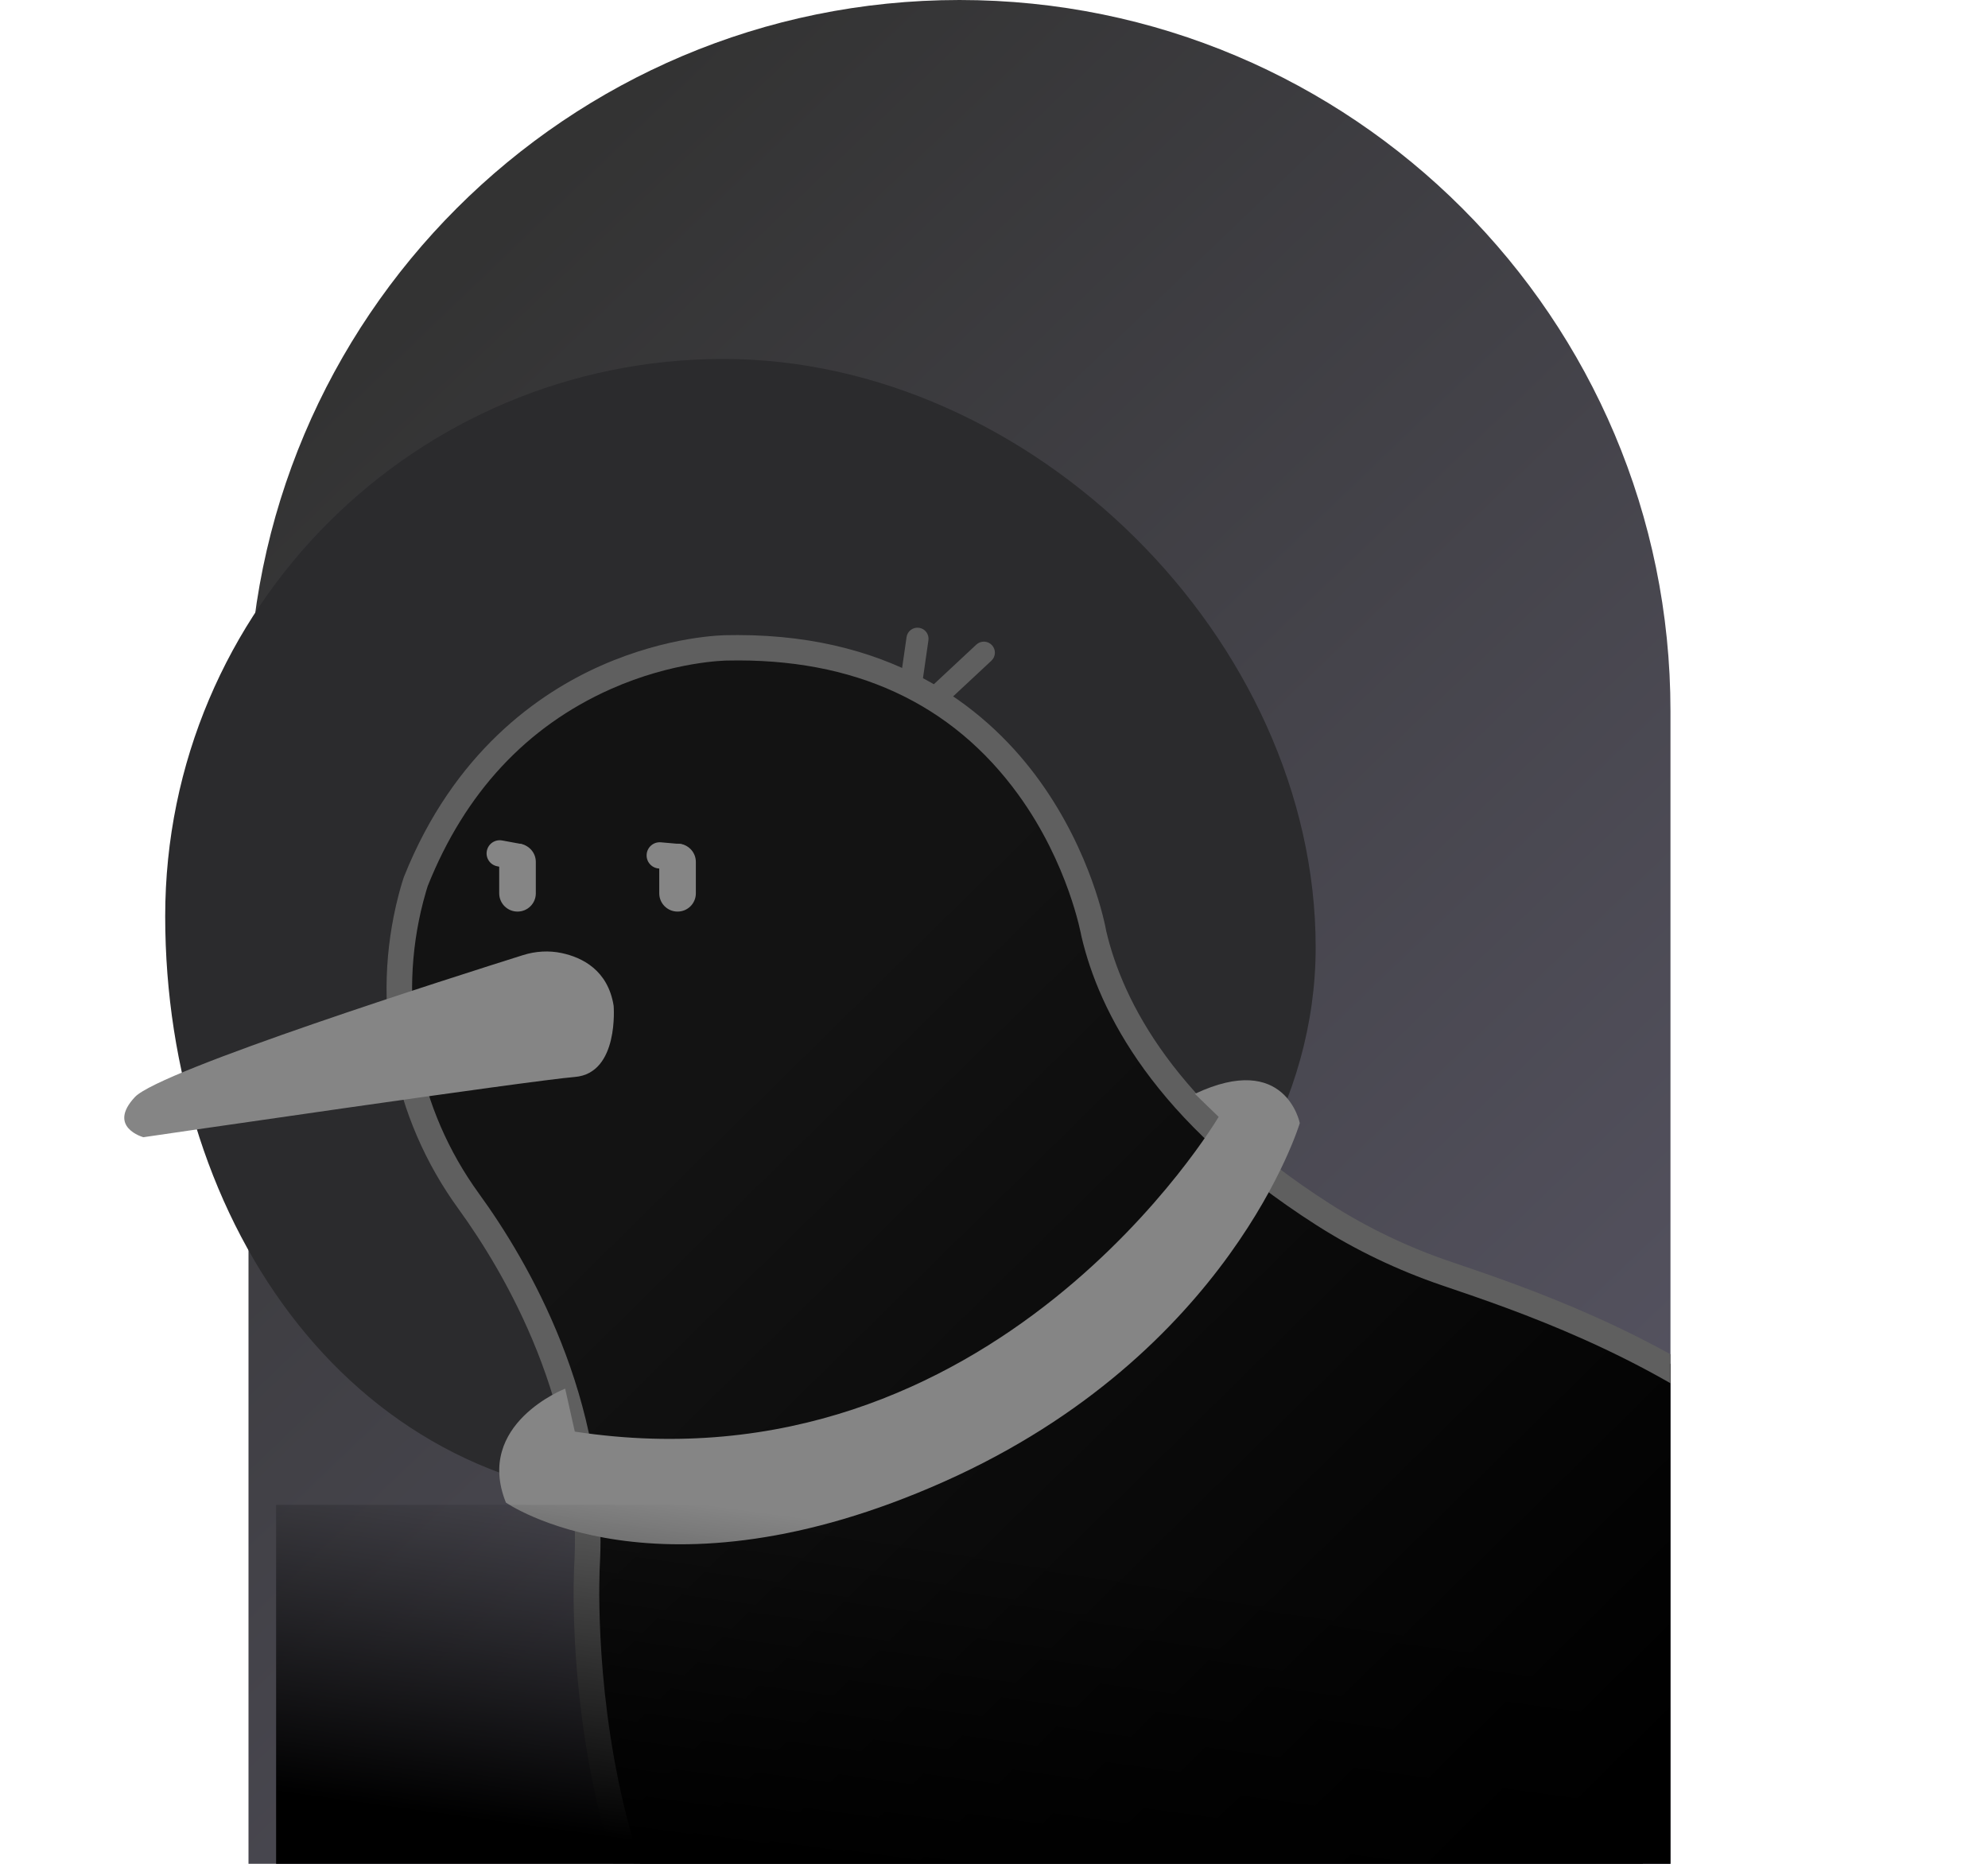 <svg width="144" height="135" viewBox="0 0 144 135" fill="none" xmlns="http://www.w3.org/2000/svg">
<path opacity="0.8" d="M18 51.5C18 23.057 41.057 0 69.5 0V0C97.943 0 121 23.057 121 51.5V135H18V51.5Z" fill="url(#paint0_linear_1888_58599)"/>
<mask id="mask0_1888_58599" style="mask-type:alpha" maskUnits="userSpaceOnUse" x="18" y="0" width="103" height="135">
<path d="M18 51.5C18 23.057 41.057 0 69.5 0V0C97.943 0 121 23.057 121 51.5V135H18V51.5Z" fill="#D9D9D9"/>
</mask>
<g mask="url(#mask0_1888_58599)">
</g>
<g clip-path="url(#clip0_1888_58599)">
<path d="M95.3 68.617C95.3 90.911 70.273 108.72 47.94 108.72C25.606 108.72 11.966 88.665 11.966 66.367C11.966 44.074 30.073 26 52.402 26C74.732 26 95.3 46.324 95.3 68.617Z" fill="#2B2B2D"/>
<path d="M30.25 64.98C28.285 72.544 29.841 80.588 34.431 86.918C37.901 91.704 43.642 101.49 43.009 113.242C43.009 113.242 41.082 145.627 62.626 156.148C78.541 163.919 101.855 162.747 112.951 161.603C120.14 160.864 126.989 158.072 132.51 153.423C137.866 148.91 142.817 142.039 142.821 132.058C142.837 104.632 114.841 95.424 105.238 92.158C102.107 91.093 99.113 89.664 96.329 87.884C90.39 84.09 81.969 77.19 79.719 67.556C79.719 67.556 76.129 46.344 53.13 46.844C53.13 46.844 37.351 46.873 30.61 63.757C30.61 63.757 30.457 64.203 30.25 64.988V64.98Z" fill="url(#paint1_linear_1888_58599)"/>
<path d="M112.563 162.604C120.086 161.828 127.022 158.925 132.622 154.21C139.674 148.268 143.256 140.848 143.26 132.147C143.268 120.251 138.127 110.312 127.982 102.611C119.784 96.384 110.412 93.201 105.375 91.487L105.048 91.376C101.963 90.327 99.035 88.923 96.338 87.197C85.097 80.012 81.321 72.501 80.134 67.459C80.047 66.968 79.054 61.765 75.307 56.562C71.812 51.711 65.199 46 53.436 46C53.172 46 52.907 46 52.638 46.008C52.469 46.008 48.444 46.041 43.535 48.213C39.011 50.216 32.86 54.49 29.266 63.499L29.25 63.537C29.25 63.537 29.08 64.024 28.869 64.837C26.834 72.675 28.41 80.95 33.195 87.544C36.599 92.235 42.216 101.814 41.599 113.273C41.579 113.607 41.136 121.614 43.353 131.045C44.66 136.607 46.629 141.5 49.205 145.58C52.448 150.721 56.662 154.581 61.733 157.059C68.789 160.503 77.979 162.575 89.055 163.22C91.648 163.372 94.196 163.434 96.64 163.434C102.91 163.434 108.514 163.017 112.559 162.604H112.563ZM30.991 64.156C33.683 57.425 38.134 52.636 44.213 49.923C48.779 47.887 52.609 47.846 52.663 47.846C61.853 47.643 68.954 50.922 73.773 57.574C77.4 62.583 78.318 67.74 78.326 67.79L78.339 67.843C79.596 73.22 83.566 81.21 95.35 88.737C98.17 90.537 101.235 92.007 104.461 93.106L104.788 93.217C109.722 94.894 118.912 98.016 126.873 104.065C136.535 111.402 141.428 120.846 141.423 132.139C141.419 140.274 138.061 147.223 131.439 152.802C126.125 157.278 119.532 160.036 112.377 160.771C106.827 161.345 98.29 161.911 89.171 161.382C78.343 160.75 69.389 158.739 62.552 155.403C57.8 153.082 53.842 149.457 50.785 144.618C48.32 140.715 46.43 136.021 45.165 130.665C43.002 121.486 43.444 113.455 43.448 113.372C44.098 101.344 38.245 91.347 34.697 86.462C30.234 80.314 28.762 72.596 30.66 65.296C30.83 64.643 30.962 64.239 30.991 64.152V64.156Z" fill="#5F5F5F"/>
<path d="M49.065 63.026L47.705 62.907C47.182 62.861 46.795 62.4 46.841 61.878L46.841 61.873C46.887 61.351 47.348 60.965 47.872 61.011L49.231 61.13C49.755 61.176 50.142 61.636 50.096 62.159L50.095 62.163C50.049 62.686 49.588 63.072 49.065 63.026Z" fill="#858585"/>
<path d="M50.404 62.432V64.707C50.404 65.437 49.812 66.028 49.081 66.028H49.077C48.346 66.028 47.753 65.437 47.753 64.707V62.432C47.753 61.702 48.346 61.11 49.077 61.11H49.081C49.812 61.11 50.404 61.702 50.404 62.432Z" fill="#858585"/>
<path d="M37.367 62.996L36.025 62.749C35.508 62.654 35.166 62.159 35.262 61.643L35.263 61.639C35.358 61.123 35.854 60.782 36.37 60.877L37.713 61.124C38.229 61.219 38.571 61.714 38.476 62.23L38.475 62.234C38.38 62.75 37.884 63.091 37.367 62.996Z" fill="#858585"/>
<path d="M38.812 62.431V64.707C38.812 65.436 38.219 66.028 37.488 66.028H37.484C36.753 66.028 36.16 65.436 36.16 64.707V62.431C36.16 61.702 36.753 61.11 37.484 61.11H37.488C38.219 61.11 38.812 61.702 38.812 62.431Z" fill="#858585"/>
<path d="M40.689 69.034C42.161 69.348 44.035 70.261 44.449 72.85C44.449 72.85 44.858 77.747 41.636 78.007C38.414 78.267 10.385 82.372 10.385 82.372C10.385 82.372 7.73 81.645 9.773 79.46C11.589 77.52 33.116 70.682 37.893 69.179C38.799 68.894 39.763 68.836 40.693 69.034H40.689Z" fill="#858585"/>
<path d="M40.942 100.581C40.942 100.581 34.357 103.129 36.645 108.836C36.645 108.836 47.691 116.565 68.425 107.3C89.162 98.034 94.15 81.352 94.15 81.352C94.15 81.352 93.132 76.124 86.552 79.229L88.269 80.902C88.269 80.902 72.118 108.332 41.636 103.695L40.938 100.585L40.942 100.581Z" fill="#858585"/>
<path d="M68.077 51.043C67.862 51.043 67.651 50.957 67.494 50.791C67.192 50.469 67.209 49.966 67.531 49.664L70.72 46.691C71.042 46.39 71.547 46.406 71.849 46.728C72.151 47.05 72.134 47.554 71.812 47.856L68.623 50.829C68.47 50.973 68.271 51.043 68.077 51.043Z" fill="#5F5F5F"/>
<path d="M66.038 49.994C66.001 49.994 65.963 49.994 65.922 49.986C65.484 49.924 65.182 49.52 65.244 49.082L65.666 46.15C65.728 45.712 66.133 45.411 66.571 45.473C67.01 45.535 67.312 45.94 67.25 46.377L66.828 49.309C66.77 49.705 66.431 49.994 66.038 49.994Z" fill="#5F5F5F"/>
</g>
<rect x="20" y="109" width="99" height="26" fill="url(#paint2_linear_1888_58599)"/>
<defs>
<linearGradient id="paint0_linear_1888_58599" x1="24" y1="28" x2="121" y2="129" gradientUnits="userSpaceOnUse">
<stop/>
<stop offset="1" stop-color="#302D40"/>
</linearGradient>
<linearGradient id="paint1_linear_1888_58599" x1="112" y1="135.5" x2="52.5" y2="75" gradientUnits="userSpaceOnUse">
<stop/>
<stop offset="0.965" stop-color="#131313"/>
</linearGradient>
<linearGradient id="paint2_linear_1888_58599" x1="51.232" y1="109" x2="47.829" y2="133.669" gradientUnits="userSpaceOnUse">
<stop stop-opacity="0"/>
<stop offset="1"/>
</linearGradient>
<clipPath id="clip0_1888_58599">
<rect width="121" height="135" fill="white" transform="matrix(-1 0 0 1 121 0)"/>
</clipPath>
</defs>
</svg>
